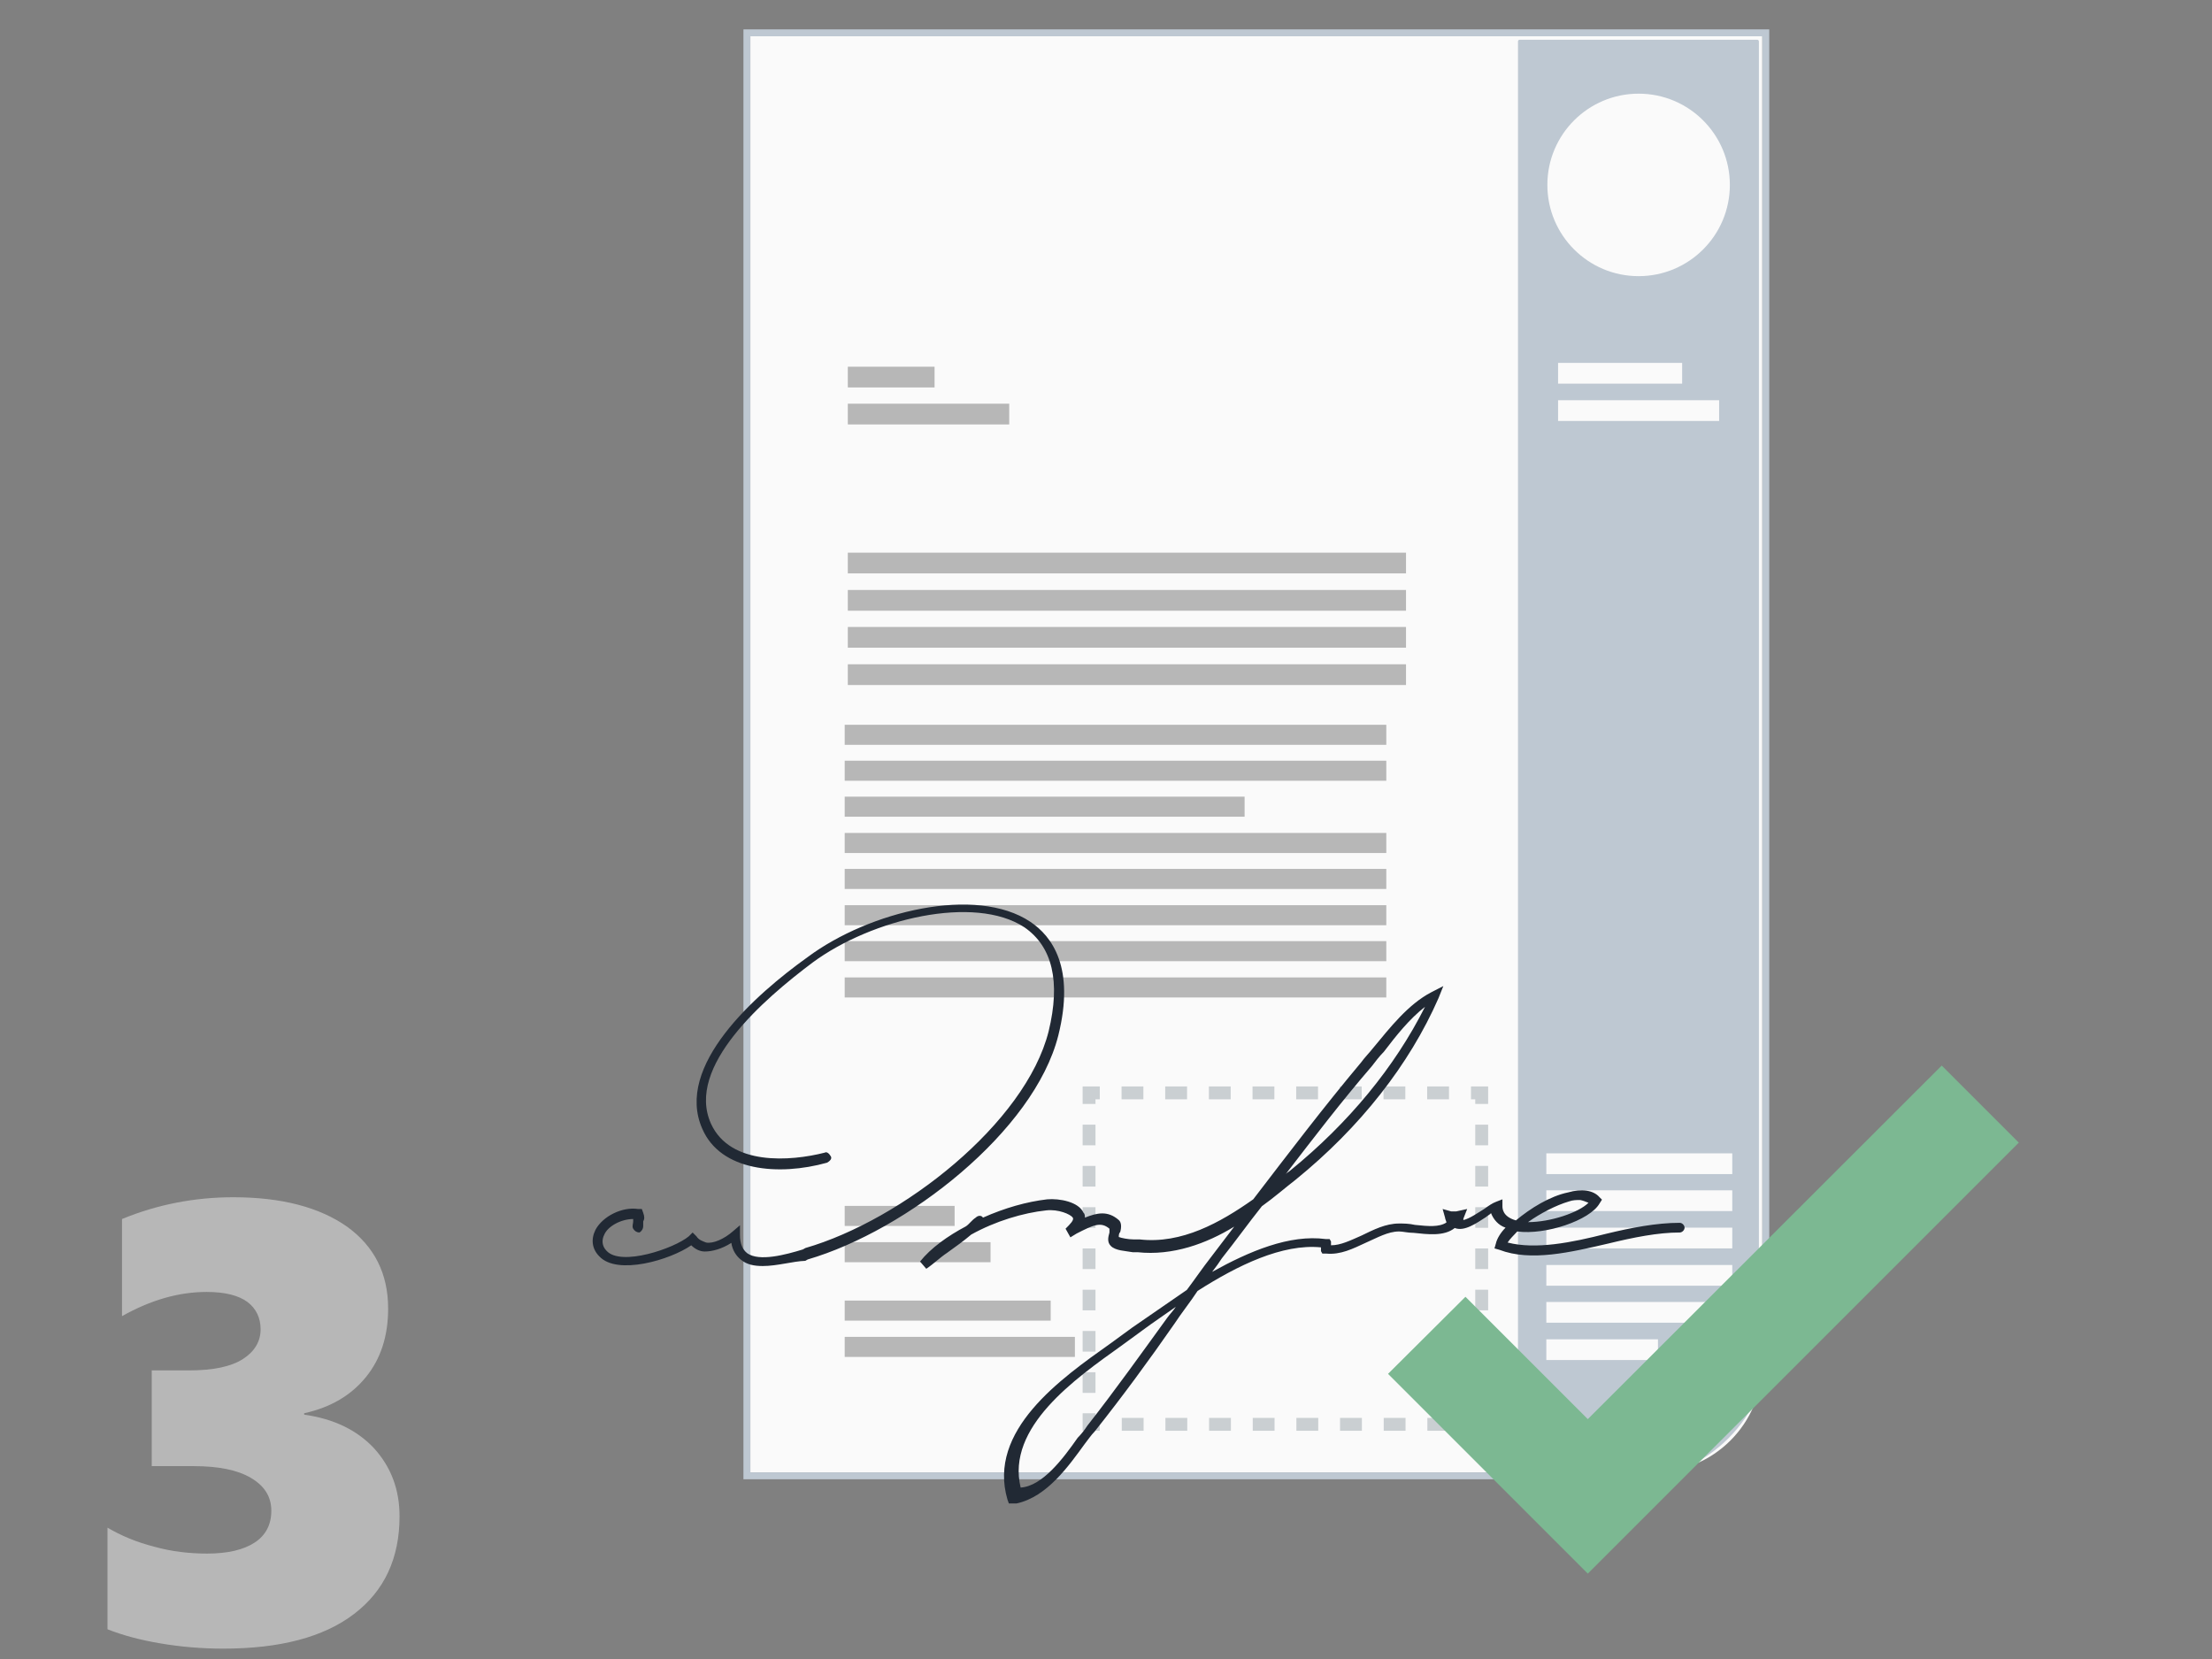 <svg xmlns="http://www.w3.org/2000/svg" xmlns:xlink="http://www.w3.org/1999/xlink" id="Ebene_1" x="0px" y="0px" viewBox="0 0 640 480" style="enable-background:new 0 0 640 480;" xml:space="preserve">
<rect x="0" y="0" width="640" height="480" fill="#808080" stroke="none"/>
<style type="text/css">
	.st0{fill:#B7B7B7;}
	.st1{fill:#FAFAFA;}
	.st2{fill:#BEC8D2;}
	.st3{fill:none;stroke:#CACFD2;stroke-width:3.725;stroke-miterlimit:10;}
	.st4{fill:none;stroke:#CACFD2;stroke-width:3.725;stroke-miterlimit:10;stroke-dasharray:6.316,6.316;}
	.st5{fill:none;stroke:#CACFD2;stroke-width:3.725;stroke-miterlimit:10;stroke-dasharray:5.969,5.969;}
	.st6{fill:#212934;}
	.st7{fill:#7CB892;}
</style>
<path class="st0" d="M115.6,438.7c0,12.2-4.4,21.6-13.2,28.3c-8.8,6.7-21.4,10-37.8,10c-6.1,0-12.2-0.5-18.1-1.5  c-6-1-11.1-2.4-15.4-4.1V442c3.9,2.3,8.4,4.2,13.5,5.5c5,1.4,10.2,2,15.3,2c6,0,10.6-1.1,13.8-3.2s4.8-5.2,4.8-9.2  c0-4.1-2-7.2-5.9-9.5s-9.4-3.4-16.5-3.4H43.9v-27.7h10.7c7.1,0,12.3-1.1,15.7-3.3c3.4-2.2,5.1-5.1,5.1-8.6c0-3.3-1.3-6-3.8-7.9  c-2.6-1.9-6.5-2.9-11.8-2.9c-8.2,0-16.3,2.4-24.5,7v-28.1c10.2-4.2,21-6.3,32.2-6.3c14,0,24.9,2.9,32.9,8.5  c7.9,5.7,11.9,13.6,11.9,23.7c0,7.9-2.1,14.5-6.4,19.8s-10.2,8.8-17.9,10.5v0.4c8.5,1.2,15.2,4.4,20.2,9.7  C113.1,424.4,115.6,430.9,115.6,438.7"></path>
<g>
	<g>
		<g>
			<g>
				<path class="st1" d="M217.1,426h261.3c17.4,0,31.5-14.1,31.5-31.5v-384H217.1V426z"></path>
				<path class="st2" d="M215.1,8.5V428h256.4c22.3,0,40.4-18.1,40.4-40.4V8.5H215.1z M468.5,426H217.1V10.5h292.8v374.2      C509.8,407.5,491.3,426,468.5,426z"></path>
			</g>
		</g>
		<rect x="245.3" y="106.1" class="st0" width="25.1" height="6"></rect>
		<rect x="245.3" y="116.8" class="st0" width="46.7" height="6"></rect>
		<rect x="244.4" y="220.1" class="st0" width="156.7" height="5.8"></rect>
		<rect x="244.4" y="230.5" class="st0" width="115.7" height="5.8"></rect>
		<rect x="245.3" y="170.7" class="st0" width="161.5" height="6"></rect>
		<rect x="245.3" y="159.9" class="st0" width="161.5" height="6"></rect>
		<rect x="245.3" y="181.4" class="st0" width="161.5" height="6"></rect>
		<rect x="245.3" y="192.2" class="st0" width="161.5" height="6"></rect>
		<rect x="244.4" y="209.7" class="st0" width="156.7" height="5.8"></rect>
		<rect x="244.4" y="241" class="st0" width="156.7" height="5.8"></rect>
		<rect x="244.4" y="251.4" class="st0" width="156.7" height="5.8"></rect>
		<rect x="244.4" y="261.9" class="st0" width="156.7" height="5.8"></rect>
		<rect x="244.4" y="272.3" class="st0" width="156.7" height="5.8"></rect>
		<rect x="244.4" y="282.8" class="st0" width="156.7" height="5.8"></rect>
		<rect x="244.4" y="348.9" class="st0" width="31.8" height="5.8"></rect>
		<rect x="244.4" y="359.4" class="st0" width="42.2" height="5.8"></rect>
		<rect x="244.4" y="376.3" class="st0" width="59.6" height="5.8"></rect>
		<rect x="244.4" y="386.8" class="st0" width="66.6" height="5.8"></rect>
		<g>
			<g>
				<path class="st2" d="M468,426.9h-28.3c-0.3,0-0.5-0.2-0.5-0.5V12c0-0.3,0.2-0.5,0.5-0.5h68.7c0.3,0,0.5,0.2,0.5,0.5v373.9      C509,408.6,490.6,426.9,468,426.9z"></path>
			</g>
			<g>
				<circle class="st1" cx="474.1" cy="53.5" r="26.4"></circle>
			</g>
			<g>
				<g>
					<g>
						<rect x="447.4" y="344.4" class="st1" width="53.8" height="6"></rect>
					</g>
					<g>
						<rect x="447.4" y="333.7" class="st1" width="53.8" height="6"></rect>
					</g>
					<g>
						<rect x="447.4" y="355.2" class="st1" width="53.8" height="6"></rect>
					</g>
				</g>
				<g>
					<g>
						<rect x="447.4" y="376.7" class="st1" width="53.8" height="6"></rect>
					</g>
					<g>
						<rect x="447.4" y="366" class="st1" width="53.8" height="6"></rect>
					</g>
					<g>
						<rect x="447.4" y="387.5" class="st1" width="32.3" height="6"></rect>
					</g>
				</g>
			</g>
			<g>
				<rect x="450.8" y="115.8" class="st1" width="46.6" height="6"></rect>
				<rect x="450.8" y="105" class="st1" width="35.9" height="6"></rect>
			</g>
		</g>
		<g>
			<g>
				<polyline class="st3" points="428.7,408.9 428.7,412.1 425.6,412.1     "></polyline>
				<line class="st4" x1="419.3" y1="412.1" x2="321.4" y2="412.1"></line>
				<polyline class="st3" points="318.2,412.1 315.1,412.1 315.1,408.9     "></polyline>
				<line class="st5" x1="315.1" y1="403" x2="315.1" y2="322.4"></line>
				<polyline class="st3" points="315.1,319.4 315.1,316.2 318.2,316.2     "></polyline>
				<line class="st4" x1="324.5" y1="316.2" x2="422.4" y2="316.2"></line>
				<polyline class="st3" points="425.6,316.2 428.7,316.2 428.7,319.4     "></polyline>
				<line class="st5" x1="428.7" y1="325.4" x2="428.7" y2="406"></line>
			</g>
		</g>
	</g>
</g>
<g>
	<path class="st6" d="M220.7,366.3c-2.5,0-4.6-0.4-6.3-1.8c-1.4-1.1-2.5-2.8-2.8-4.9c-2.8,1.8-5.6,2.5-7.7,2.5   c-1.4,0-2.8-0.7-3.9-1.8c-6,4.2-21.4,8.8-26.6,3.2c-2.1-2.1-2.5-4.9-1.1-7.7c2.1-3.9,7.7-6.7,12.3-6h1.1l0.4,1.1   c0.4,1.1,0.4,1.8,0,2.5c0,0.7,0,1.1,0,1.4c0,0.7-0.4,1.4-1.1,1.8c-0.7,0-1.4-0.4-1.8-1.1c-0.4-0.7,0-1.4,0-2.1c0-0.4,0-0.4,0-0.7   c-3.5,0-7.4,2.1-8.4,4.6c-0.7,1.4-0.7,3.2,0.7,4.6c4.2,4.6,19.6-0.7,23.8-4.2l1.1-1.1l1.1,1.1c0.7,1.1,1.8,1.4,2.8,1.8   c2.1,0.4,5.3-1.1,7.7-3.2l2.1-1.8v2.8c0,2.5,0.7,4.2,2.1,5.3c3.5,2.5,11.2,0.4,16.1-1.1l0.7-0.4c28-8.1,63.7-36.1,70.4-62.7   c3.5-14.4,1.1-24.5-7-30.1c-14.4-9.5-44.1-2.5-61.3,10.2c-14,10.5-36.8,30.1-29.4,46.6c5.6,12.3,23.1,10.9,32.9,8.4   c0.7-0.4,1.4,0.4,1.8,1.1c0.4,0.7-0.4,1.4-1.1,1.8c-14,3.9-30.8,2.5-36.1-9.8c-8.1-18.2,15.4-38.9,30.5-49.7   c17.9-13.3,48.7-20.7,64.4-10.2c6.3,4.2,13,13.3,8.1,32.9c-7,27.7-43.8,56.4-72.5,64.8l-0.7,0.4   C229.5,364.9,224.9,366.3,220.7,366.3 M313.9,417.7c1.1-1.4,1.8-2.5,2.8-3.5c8.1-10.2,15.8-20.7,23.1-31.2c2.1-3.2,4.6-6.3,6.7-9.5   c11.6-7.4,24.5-13.7,35.7-12.6c0,0.4,0,0.7,0,1.1l0.4,0.7h1.1c4.2,0.4,7.7-1.4,11.6-3.2c3.2-1.4,6.3-3.2,9.5-3.2   c1.1,0,2.5,0.4,4.2,0.4c3.9,0.4,8.8,1.1,11.9-1.4c2.8,1.1,6.3-1.4,9.1-3.2c0.4-0.4,1.1-0.7,1.4-1.1c0.7,1.8,2.1,3.5,4.2,4.2   c-1.4,1.4-2.5,3.2-2.8,4.6l-0.4,1.4l1.4,0.4c9.1,3.5,20.7,0.7,31.5-1.8c7.4-1.8,14.4-3.2,20.7-3.2c0.7,0,1.4-0.7,1.4-1.4   c0-0.7-0.7-1.4-1.4-1.4c-6.7,0-14,1.4-21.4,3.2c-9.8,2.5-20.3,4.6-28.4,2.5c0.7-1.1,1.8-2.1,2.8-3.2c8.1,1.1,21-3.2,23.8-8.1   l0.7-1.1l-0.7-0.7c-1.8-2.1-5.3-2.5-9.1-1.4c-5.3,1.1-10.9,4.6-15.1,8.1l0,0c-3.9-1.1-3.9-3.5-3.9-4.2V347l-1.8,0.7   c-1.1,0.4-2.1,1.1-3.5,2.1c-1.8,1.1-4.2,2.8-6,3.2v-0.4l1.1-2.8l-3.2,0.7c-0.4,0-1.4,0-1.4,0l-2.5-0.7l0.7,2.5   c0,0.4,0.4,1.1,0.4,1.4c-2.1,1.4-5.3,1.1-9.1,0.7c-1.8-0.4-3.2-0.4-4.6-0.4c-3.9,0-7.4,1.8-10.9,3.5c-3.2,1.4-6,2.8-8.8,2.8   c0-0.4,0-0.7,0-1.1l-0.4-0.7h-1.1c-10.5-1.4-22.1,3.5-32.9,9.5c1.1-1.4,2.1-2.8,2.8-3.9c3.9-4.9,7.7-10.2,11.6-15.1   c3.5-2.5,6.7-5.3,9.8-7.7c18.6-15.1,32.9-33.3,41.3-52.5l1.4-3.5l-3.5,1.8c-6.7,3.5-11.9,10.2-16.8,16.1c-1.1,1.4-2.5,2.8-3.5,4.2   c-10.9,13-21,26.3-31.2,39.6c-9.5,6.7-20.7,13-32.9,11.6c-0.4,0-1.1,0-1.8,0c-1.4,0-3.5-0.4-4.2-0.7c0-0.4,0-1.1,0.4-1.4   c0.4-1.4,0.4-2.8-0.4-3.5c-3.2-2.8-6.3-2.1-9.8-0.7c0-0.4,0-1.1-0.4-1.4c-1.4-3.2-7-4.2-10.5-3.9c-6,0.7-12.3,2.5-18.6,5.3   c-0.4-0.7-1.4-0.7-2.1,0c-1.1,0.7-1.8,1.8-2.8,2.5c-5.3,2.8-10.2,6.3-13.3,10.2l1.8,2.1c2.1-1.4,3.9-3.2,6-4.6   c2.5-1.8,4.9-3.5,7-5.3c7-3.9,15.1-6.3,21.7-7c3.5-0.4,7,1.1,7.7,2.1c0.4,0.7-0.7,1.8-2.1,3.2l1.4,2.5l1.8-1.1   c4.9-2.5,7-3.5,9.5-1.4c0,0.4,0,0.7,0,1.1c-0.4,1.4-0.7,2.8,0.4,3.9c1.4,1.4,4.2,1.4,6.3,1.8c0.7,0,1.1,0,1.4,0   c10.2,1.1,20-2.5,28-7.4c-2.1,2.8-4.6,6-6.7,8.8c-2.5,3.2-4.6,6.3-7,9.5c-5.6,3.9-11.2,7.7-15.8,10.9l-6.3,4.6   c-14.4,10.2-35.7,25.2-29.8,45.2l0.4,1.1h1.1c0.4,0,0.7,0,1.1,0C303,433.1,309.3,424,313.9,417.7 M337.7,381.3   c-7.4,10.2-15.1,21-23.1,31.2c-0.7,1.1-1.8,2.5-2.8,3.5c-4.2,6-10.2,14-16.5,14.4c-4.2-17.5,15.8-31.5,29.1-41l6.3-4.6   c2.8-2.1,6-4.2,9.5-6.7C339.5,379.2,338.4,380.3,337.7,381.3 M459.6,348c-2.8,2.8-10.9,5.6-17.5,5.6c3.5-2.5,8.1-4.9,11.9-6   c1.1-0.4,2.1-0.4,3.2-0.4C457.8,347.3,458.9,347.7,459.6,348 M373.4,338.6c-0.4,0.4-1.1,0.7-1.4,1.1c8.1-10.5,16.1-21,24.9-31.2   c1.1-1.4,2.1-2.8,3.5-4.2c3.5-4.6,7.4-9.5,11.9-13C403.5,308.8,390.2,324.9,373.4,338.6"></path>
</g>
<polygon class="st7" points="459.4,455.3 401.6,397.5 424,375.2 459.4,410.6 561.8,308.3 584.1,330.6 "></polygon>
</svg>